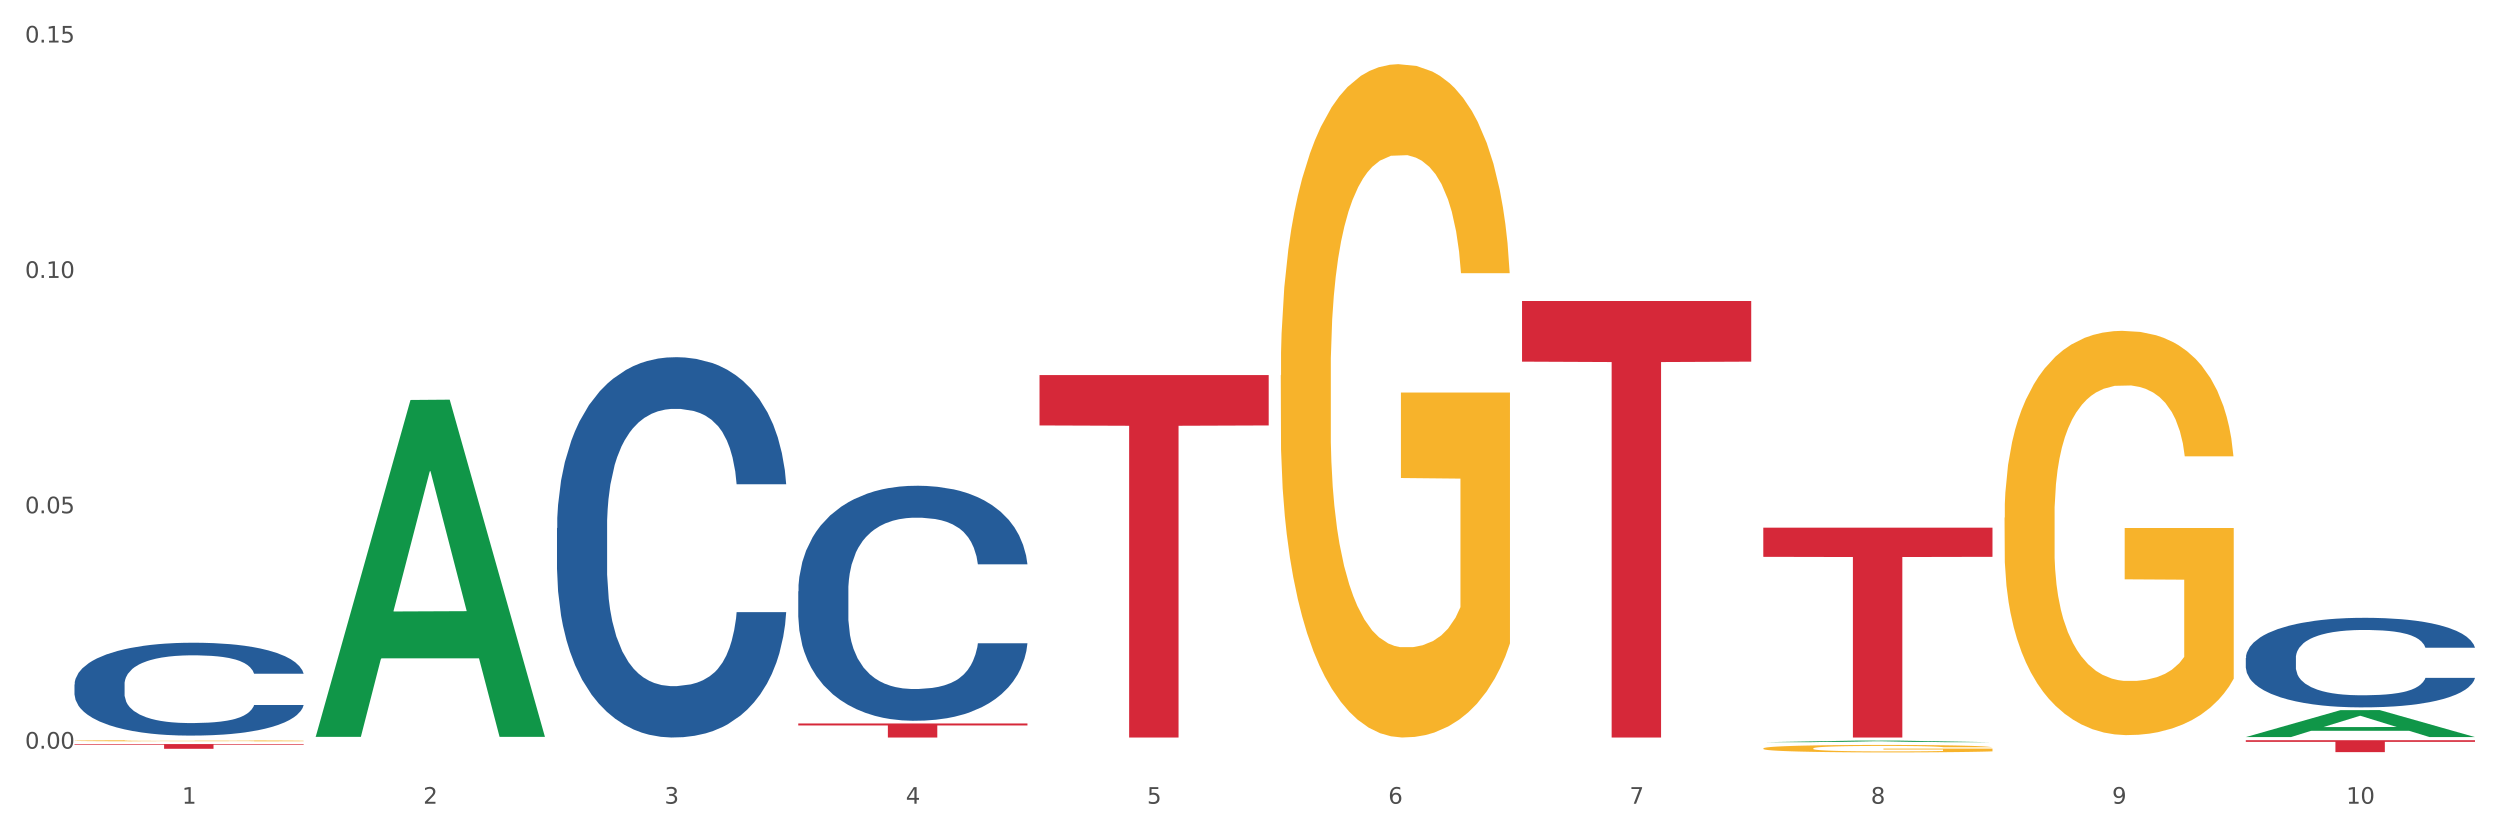 <?xml version="1.0" encoding="utf-8" standalone="no"?>
<!DOCTYPE svg PUBLIC "-//W3C//DTD SVG 1.1//EN"
  "http://www.w3.org/Graphics/SVG/1.1/DTD/svg11.dtd">
<svg xmlns:xlink="http://www.w3.org/1999/xlink" width="1080pt" height="360pt" viewBox="0 0 1080 360" xmlns="http://www.w3.org/2000/svg" version="1.1">
 <rect x="0" y="0" width="1080" height="360" fill="#333333" stroke="none"/>
 <defs>
  <style type="text/css">*{stroke-linejoin: round; stroke-linecap: butt}</style>
 </defs>
 <g id="figure_1">
  <g id="patch_1">
   <path d="M 0 360 
L 1080 360 
L 1080 0 
L 0 0 
z
" style="fill: #ffffff; stroke: #ffffff; stroke-linejoin: miter"/>
  </g>
  <g id="axes_1">
   <g id="matplotlib.axis_1">
    <g id="xtick_1">
     <g id="text_1">
      <!-- 1 -->
      <g style="fill: #4d4d4d" transform="translate(78.627 347.204) scale(0.096 -0.096)">
       <defs>
        <path id="DejaVuSans-31" d="M 794 531 
L 1825 531 
L 1825 4091 
L 703 3866 
L 703 4441 
L 1819 4666 
L 2450 4666 
L 2450 531 
L 3481 531 
L 3481 0 
L 794 0 
L 794 531 
z
" transform="scale(0.016)"/>
       </defs>
       <use xlink:href="#DejaVuSans-31"/>
      </g>
     </g>
    </g>
    <g id="xtick_2">
     <g id="text_2">
      <!-- 2 -->
      <g style="fill: #4d4d4d" transform="translate(182.851 347.204) scale(0.096 -0.096)">
       <defs>
        <path id="DejaVuSans-32" d="M 1228 531 
L 3431 531 
L 3431 0 
L 469 0 
L 469 531 
Q 828 903 1448 1529 
Q 2069 2156 2228 2338 
Q 2531 2678 2651 2914 
Q 2772 3150 2772 3378 
Q 2772 3750 2511 3984 
Q 2250 4219 1831 4219 
Q 1534 4219 1204 4116 
Q 875 4013 500 3803 
L 500 4441 
Q 881 4594 1212 4672 
Q 1544 4750 1819 4750 
Q 2544 4750 2975 4387 
Q 3406 4025 3406 3419 
Q 3406 3131 3298 2873 
Q 3191 2616 2906 2266 
Q 2828 2175 2409 1742 
Q 1991 1309 1228 531 
z
" transform="scale(0.016)"/>
       </defs>
       <use xlink:href="#DejaVuSans-32"/>
      </g>
     </g>
    </g>
    <g id="xtick_3">
     <g id="text_3">
      <!-- 3 -->
      <g style="fill: #4d4d4d" transform="translate(287.074 347.204) scale(0.096 -0.096)">
       <defs>
        <path id="DejaVuSans-33" d="M 2597 2516 
Q 3050 2419 3304 2112 
Q 3559 1806 3559 1356 
Q 3559 666 3084 287 
Q 2609 -91 1734 -91 
Q 1441 -91 1130 -33 
Q 819 25 488 141 
L 488 750 
Q 750 597 1062 519 
Q 1375 441 1716 441 
Q 2309 441 2620 675 
Q 2931 909 2931 1356 
Q 2931 1769 2642 2001 
Q 2353 2234 1838 2234 
L 1294 2234 
L 1294 2753 
L 1863 2753 
Q 2328 2753 2575 2939 
Q 2822 3125 2822 3475 
Q 2822 3834 2567 4026 
Q 2313 4219 1838 4219 
Q 1578 4219 1281 4162 
Q 984 4106 628 3988 
L 628 4550 
Q 988 4650 1302 4700 
Q 1616 4750 1894 4750 
Q 2613 4750 3031 4423 
Q 3450 4097 3450 3541 
Q 3450 3153 3228 2886 
Q 3006 2619 2597 2516 
z
" transform="scale(0.016)"/>
       </defs>
       <use xlink:href="#DejaVuSans-33"/>
      </g>
     </g>
    </g>
    <g id="xtick_4">
     <g id="text_4">
      <!-- 4 -->
      <g style="fill: #4d4d4d" transform="translate(391.298 347.204) scale(0.096 -0.096)">
       <defs>
        <path id="DejaVuSans-34" d="M 2419 4116 
L 825 1625 
L 2419 1625 
L 2419 4116 
z
M 2253 4666 
L 3047 4666 
L 3047 1625 
L 3713 1625 
L 3713 1100 
L 3047 1100 
L 3047 0 
L 2419 0 
L 2419 1100 
L 313 1100 
L 313 1709 
L 2253 4666 
z
" transform="scale(0.016)"/>
       </defs>
       <use xlink:href="#DejaVuSans-34"/>
      </g>
     </g>
    </g>
    <g id="xtick_5">
     <g id="text_5">
      <!-- 5 -->
      <g style="fill: #4d4d4d" transform="translate(495.522 347.204) scale(0.096 -0.096)">
       <defs>
        <path id="DejaVuSans-35" d="M 691 4666 
L 3169 4666 
L 3169 4134 
L 1269 4134 
L 1269 2991 
Q 1406 3038 1543 3061 
Q 1681 3084 1819 3084 
Q 2600 3084 3056 2656 
Q 3513 2228 3513 1497 
Q 3513 744 3044 326 
Q 2575 -91 1722 -91 
Q 1428 -91 1123 -41 
Q 819 9 494 109 
L 494 744 
Q 775 591 1075 516 
Q 1375 441 1709 441 
Q 2250 441 2565 725 
Q 2881 1009 2881 1497 
Q 2881 1984 2565 2268 
Q 2250 2553 1709 2553 
Q 1456 2553 1204 2497 
Q 953 2441 691 2322 
L 691 4666 
z
" transform="scale(0.016)"/>
       </defs>
       <use xlink:href="#DejaVuSans-35"/>
      </g>
     </g>
    </g>
    <g id="xtick_6">
     <g id="text_6">
      <!-- 6 -->
      <g style="fill: #4d4d4d" transform="translate(599.745 347.204) scale(0.096 -0.096)">
       <defs>
        <path id="DejaVuSans-36" d="M 2113 2584 
Q 1688 2584 1439 2293 
Q 1191 2003 1191 1497 
Q 1191 994 1439 701 
Q 1688 409 2113 409 
Q 2538 409 2786 701 
Q 3034 994 3034 1497 
Q 3034 2003 2786 2293 
Q 2538 2584 2113 2584 
z
M 3366 4563 
L 3366 3988 
Q 3128 4100 2886 4159 
Q 2644 4219 2406 4219 
Q 1781 4219 1451 3797 
Q 1122 3375 1075 2522 
Q 1259 2794 1537 2939 
Q 1816 3084 2150 3084 
Q 2853 3084 3261 2657 
Q 3669 2231 3669 1497 
Q 3669 778 3244 343 
Q 2819 -91 2113 -91 
Q 1303 -91 875 529 
Q 447 1150 447 2328 
Q 447 3434 972 4092 
Q 1497 4750 2381 4750 
Q 2619 4750 2861 4703 
Q 3103 4656 3366 4563 
z
" transform="scale(0.016)"/>
       </defs>
       <use xlink:href="#DejaVuSans-36"/>
      </g>
     </g>
    </g>
    <g id="xtick_7">
     <g id="text_7">
      <!-- 7 -->
      <g style="fill: #4d4d4d" transform="translate(703.969 347.204) scale(0.096 -0.096)">
       <defs>
        <path id="DejaVuSans-37" d="M 525 4666 
L 3525 4666 
L 3525 4397 
L 1831 0 
L 1172 0 
L 2766 4134 
L 525 4134 
L 525 4666 
z
" transform="scale(0.016)"/>
       </defs>
       <use xlink:href="#DejaVuSans-37"/>
      </g>
     </g>
    </g>
    <g id="xtick_8">
     <g id="text_8">
      <!-- 8 -->
      <g style="fill: #4d4d4d" transform="translate(808.193 347.204) scale(0.096 -0.096)">
       <defs>
        <path id="DejaVuSans-38" d="M 2034 2216 
Q 1584 2216 1326 1975 
Q 1069 1734 1069 1313 
Q 1069 891 1326 650 
Q 1584 409 2034 409 
Q 2484 409 2743 651 
Q 3003 894 3003 1313 
Q 3003 1734 2745 1975 
Q 2488 2216 2034 2216 
z
M 1403 2484 
Q 997 2584 770 2862 
Q 544 3141 544 3541 
Q 544 4100 942 4425 
Q 1341 4750 2034 4750 
Q 2731 4750 3128 4425 
Q 3525 4100 3525 3541 
Q 3525 3141 3298 2862 
Q 3072 2584 2669 2484 
Q 3125 2378 3379 2068 
Q 3634 1759 3634 1313 
Q 3634 634 3220 271 
Q 2806 -91 2034 -91 
Q 1263 -91 848 271 
Q 434 634 434 1313 
Q 434 1759 690 2068 
Q 947 2378 1403 2484 
z
M 1172 3481 
Q 1172 3119 1398 2916 
Q 1625 2713 2034 2713 
Q 2441 2713 2670 2916 
Q 2900 3119 2900 3481 
Q 2900 3844 2670 4047 
Q 2441 4250 2034 4250 
Q 1625 4250 1398 4047 
Q 1172 3844 1172 3481 
z
" transform="scale(0.016)"/>
       </defs>
       <use xlink:href="#DejaVuSans-38"/>
      </g>
     </g>
    </g>
    <g id="xtick_9">
     <g id="text_9">
      <!-- 9 -->
      <g style="fill: #4d4d4d" transform="translate(912.416 347.204) scale(0.096 -0.096)">
       <defs>
        <path id="DejaVuSans-39" d="M 703 97 
L 703 672 
Q 941 559 1184 500 
Q 1428 441 1663 441 
Q 2288 441 2617 861 
Q 2947 1281 2994 2138 
Q 2813 1869 2534 1725 
Q 2256 1581 1919 1581 
Q 1219 1581 811 2004 
Q 403 2428 403 3163 
Q 403 3881 828 4315 
Q 1253 4750 1959 4750 
Q 2769 4750 3195 4129 
Q 3622 3509 3622 2328 
Q 3622 1225 3098 567 
Q 2575 -91 1691 -91 
Q 1453 -91 1209 -44 
Q 966 3 703 97 
z
M 1959 2075 
Q 2384 2075 2632 2365 
Q 2881 2656 2881 3163 
Q 2881 3666 2632 3958 
Q 2384 4250 1959 4250 
Q 1534 4250 1286 3958 
Q 1038 3666 1038 3163 
Q 1038 2656 1286 2365 
Q 1534 2075 1959 2075 
z
" transform="scale(0.016)"/>
       </defs>
       <use xlink:href="#DejaVuSans-39"/>
      </g>
     </g>
    </g>
    <g id="xtick_10">
     <g id="text_10">
      <!-- 10 -->
      <g style="fill: #4d4d4d" transform="translate(1013.586 347.204) scale(0.096 -0.096)">
       <defs>
        <path id="DejaVuSans-30" d="M 2034 4250 
Q 1547 4250 1301 3770 
Q 1056 3291 1056 2328 
Q 1056 1369 1301 889 
Q 1547 409 2034 409 
Q 2525 409 2770 889 
Q 3016 1369 3016 2328 
Q 3016 3291 2770 3770 
Q 2525 4250 2034 4250 
z
M 2034 4750 
Q 2819 4750 3233 4129 
Q 3647 3509 3647 2328 
Q 3647 1150 3233 529 
Q 2819 -91 2034 -91 
Q 1250 -91 836 529 
Q 422 1150 422 2328 
Q 422 3509 836 4129 
Q 1250 4750 2034 4750 
z
" transform="scale(0.016)"/>
       </defs>
       <use xlink:href="#DejaVuSans-31"/>
       <use xlink:href="#DejaVuSans-30" transform="translate(63.623 0)"/>
      </g>
     </g>
    </g>
    <g id="xtick_11"/>
    <g id="xtick_12"/>
    <g id="xtick_13"/>
    <g id="xtick_14"/>
    <g id="xtick_15"/>
    <g id="xtick_16"/>
    <g id="xtick_17"/>
    <g id="xtick_18"/>
    <g id="xtick_19"/>
   </g>
   <g id="matplotlib.axis_2">
    <g id="ytick_1">
     <g id="text_11">
      <!-- 0.00 -->
      <g style="fill: #4d4d4d" transform="translate(10.8 323.422) scale(0.096 -0.096)">
       <defs>
        <path id="DejaVuSans-2e" d="M 684 794 
L 1344 794 
L 1344 0 
L 684 0 
L 684 794 
z
" transform="scale(0.016)"/>
       </defs>
       <use xlink:href="#DejaVuSans-30"/>
       <use xlink:href="#DejaVuSans-2e" transform="translate(63.623 0)"/>
       <use xlink:href="#DejaVuSans-30" transform="translate(95.41 0)"/>
       <use xlink:href="#DejaVuSans-30" transform="translate(159.033 0)"/>
      </g>
     </g>
    </g>
    <g id="ytick_2">
     <g id="text_12">
      <!-- 0.05 -->
      <g style="fill: #4d4d4d" transform="translate(10.8 221.742) scale(0.096 -0.096)">
       <use xlink:href="#DejaVuSans-30"/>
       <use xlink:href="#DejaVuSans-2e" transform="translate(63.623 0)"/>
       <use xlink:href="#DejaVuSans-30" transform="translate(95.41 0)"/>
       <use xlink:href="#DejaVuSans-35" transform="translate(159.033 0)"/>
      </g>
     </g>
    </g>
    <g id="ytick_3">
     <g id="text_13">
      <!-- 0.10 -->
      <g style="fill: #4d4d4d" transform="translate(10.8 120.062) scale(0.096 -0.096)">
       <use xlink:href="#DejaVuSans-30"/>
       <use xlink:href="#DejaVuSans-2e" transform="translate(63.623 0)"/>
       <use xlink:href="#DejaVuSans-31" transform="translate(95.41 0)"/>
       <use xlink:href="#DejaVuSans-30" transform="translate(159.033 0)"/>
      </g>
     </g>
    </g>
    <g id="ytick_4">
     <g id="text_14">
      <!-- 0.15 -->
      <g style="fill: #4d4d4d" transform="translate(10.8 18.383) scale(0.096 -0.096)">
       <use xlink:href="#DejaVuSans-30"/>
       <use xlink:href="#DejaVuSans-2e" transform="translate(63.623 0)"/>
       <use xlink:href="#DejaVuSans-31" transform="translate(95.41 0)"/>
       <use xlink:href="#DejaVuSans-35" transform="translate(159.033 0)"/>
      </g>
     </g>
    </g>
    <g id="ytick_5"/>
    <g id="ytick_6"/>
    <g id="ytick_7"/>
   </g>
   <g id="PolyCollection_1">
    <path d="M 136.399 318.047 
L 136.501 317.91 
L 177.331 172.789 
L 194.275 172.653 
L 235.411 318.32 
L 215.813 318.32 
L 206.932 284.399 
L 164.775 284.399 
L 164.469 284.947 
L 155.895 318.32 
L 136.399 318.32 
L 136.399 318.047 
L 170.083 264.156 
L 201.624 264.02 
L 186.007 203.701 
L 185.803 203.427 
L 185.599 203.838 
L 169.981 264.02 
L 170.083 264.156 
L 136.399 318.047 
z
" clip-path="url(#pacabad4ac0)" style="fill: #109648"/>
    <path d="M 449.069 162.032 
L 548.082 162.032 
L 548.082 183.791 
L 509.134 183.938 
L 509.134 318.606 
L 487.783 318.606 
L 487.783 183.938 
L 449.069 183.791 
L 449.069 162.179 
L 449.069 162.032 
z
" clip-path="url(#pacabad4ac0)" style="fill: #d62839"/>
    <path d="M 657.517 130.023 
L 756.529 130.023 
L 756.529 156.23 
L 717.581 156.407 
L 717.581 318.606 
L 696.23 318.606 
L 696.23 156.407 
L 657.517 156.23 
L 657.517 130.2 
L 657.517 130.023 
z
" clip-path="url(#pacabad4ac0)" style="fill: #d62839"/>
    <path d="M 761.74 227.955 
L 860.753 227.955 
L 860.753 240.552 
L 821.805 240.637 
L 821.805 318.606 
L 800.454 318.606 
L 800.454 240.637 
L 761.74 240.552 
L 761.74 228.04 
L 761.74 227.955 
z
" clip-path="url(#pacabad4ac0)" style="fill: #d62839"/>
    <path d="M 970.188 319.774 
L 1069.2 319.774 
L 1069.2 320.489 
L 1030.252 320.494 
L 1030.252 324.919 
L 1008.901 324.919 
L 1008.901 320.494 
L 970.188 320.489 
L 970.188 319.779 
L 970.188 319.774 
z
" clip-path="url(#pacabad4ac0)" style="fill: #d62839"/>
    <path d="M 865.964 223.625 
L 866.081 223.466 
L 866.081 217.723 
L 866.315 212.779 
L 867.484 200.815 
L 869.237 190.926 
L 870.523 185.662 
L 871.809 181.355 
L 873.329 177.048 
L 875.199 172.582 
L 878.589 166.042 
L 880.693 162.693 
L 883.265 159.183 
L 887.941 154.079 
L 891.331 151.208 
L 894.838 148.815 
L 900.566 145.944 
L 904.306 144.668 
L 908.281 143.711 
L 913.074 143.073 
L 916.698 142.913 
L 924.647 143.392 
L 931.427 144.827 
L 934.7 145.944 
L 938.908 147.858 
L 941.129 149.134 
L 944.753 151.686 
L 948.494 155.036 
L 951.066 157.907 
L 954.923 163.331 
L 957.846 168.754 
L 960.534 175.453 
L 961.937 180.079 
L 962.989 184.386 
L 963.924 189.331 
L 964.859 197.147 
L 943.818 197.147 
L 943 191.564 
L 941.714 186.3 
L 939.843 181.196 
L 938.207 178.006 
L 935.401 174.018 
L 932.829 171.466 
L 930.141 169.552 
L 926.868 167.956 
L 924.296 167.159 
L 920.672 166.521 
L 913.541 166.68 
L 908.749 167.956 
L 905.475 169.552 
L 903.371 170.987 
L 901.501 172.582 
L 899.397 174.815 
L 896.942 178.165 
L 895.188 181.196 
L 893.435 185.024 
L 892.032 188.852 
L 890.746 193.318 
L 889.694 198.104 
L 888.876 203.049 
L 888.175 209.11 
L 887.59 219.159 
L 887.59 241.012 
L 887.824 245.957 
L 888.408 252.497 
L 889.11 257.441 
L 890.279 263.343 
L 891.331 267.331 
L 893.318 273.073 
L 895.539 277.859 
L 897.293 280.889 
L 899.046 283.442 
L 902.085 286.951 
L 905.475 289.822 
L 908.398 291.577 
L 912.372 293.172 
L 915.061 293.81 
L 917.399 294.129 
L 923.127 294.129 
L 927.218 293.65 
L 931.777 292.534 
L 935.284 291.098 
L 938.207 289.343 
L 941.48 286.472 
L 943.584 283.761 
L 943.584 250.423 
L 917.867 250.264 
L 917.867 228.092 
L 964.976 228.092 
L 964.976 293.172 
L 962.989 296.521 
L 960.768 299.552 
L 958.43 302.264 
L 954.923 305.613 
L 950.715 308.804 
L 946.974 311.037 
L 943 312.951 
L 938.324 314.705 
L 932.245 316.301 
L 928.504 316.939 
L 923.828 317.417 
L 918.334 317.577 
L 913.541 317.258 
L 908.865 316.46 
L 903.956 315.025 
L 899.163 312.951 
L 895.539 310.877 
L 891.915 308.325 
L 888.058 304.975 
L 885.018 301.785 
L 882.68 298.914 
L 880.109 295.245 
L 877.303 290.46 
L 875.199 286.153 
L 873.329 281.687 
L 871.341 275.945 
L 869.938 271 
L 868.536 264.779 
L 867.717 260.153 
L 866.782 252.975 
L 866.081 242.926 
L 865.964 223.625 
z
" clip-path="url(#pacabad4ac0)" style="fill: #f7b32b"/>
    <path d="M 761.74 323.305 
L 761.857 323.302 
L 761.857 323.196 
L 762.091 323.105 
L 763.26 322.883 
L 765.013 322.701 
L 766.299 322.603 
L 767.585 322.524 
L 769.105 322.444 
L 770.975 322.361 
L 774.365 322.24 
L 776.469 322.178 
L 779.041 322.114 
L 783.717 322.019 
L 787.107 321.966 
L 790.614 321.922 
L 796.342 321.869 
L 800.083 321.845 
L 804.057 321.827 
L 808.85 321.816 
L 812.474 321.813 
L 820.423 321.822 
L 827.203 321.848 
L 830.476 321.869 
L 834.685 321.904 
L 836.906 321.928 
L 840.529 321.975 
L 844.27 322.037 
L 846.842 322.09 
L 850.7 322.19 
L 853.622 322.291 
L 856.311 322.414 
L 857.713 322.5 
L 858.766 322.58 
L 859.701 322.671 
L 860.636 322.816 
L 839.594 322.816 
L 838.776 322.712 
L 837.49 322.615 
L 835.62 322.521 
L 833.983 322.462 
L 831.178 322.388 
L 828.606 322.341 
L 825.917 322.305 
L 822.644 322.276 
L 820.072 322.261 
L 816.448 322.249 
L 809.318 322.252 
L 804.525 322.276 
L 801.252 322.305 
L 799.148 322.332 
L 797.277 322.361 
L 795.173 322.403 
L 792.718 322.465 
L 790.965 322.521 
L 789.211 322.591 
L 787.809 322.662 
L 786.523 322.745 
L 785.471 322.833 
L 784.652 322.925 
L 783.951 323.037 
L 783.366 323.223 
L 783.366 323.627 
L 783.6 323.718 
L 784.185 323.839 
L 784.886 323.93 
L 786.055 324.04 
L 787.107 324.113 
L 789.094 324.22 
L 791.315 324.308 
L 793.069 324.364 
L 794.822 324.411 
L 797.862 324.476 
L 801.252 324.529 
L 804.174 324.562 
L 808.149 324.591 
L 810.837 324.603 
L 813.175 324.609 
L 818.903 324.609 
L 822.995 324.6 
L 827.554 324.579 
L 831.061 324.553 
L 833.983 324.52 
L 837.256 324.467 
L 839.36 324.417 
L 839.36 323.801 
L 813.643 323.798 
L 813.643 323.388 
L 860.753 323.388 
L 860.753 324.591 
L 858.766 324.653 
L 856.544 324.709 
L 854.206 324.759 
L 850.7 324.821 
L 846.491 324.88 
L 842.751 324.922 
L 838.776 324.957 
L 834.1 324.989 
L 828.021 325.019 
L 824.281 325.031 
L 819.605 325.039 
L 814.111 325.042 
L 809.318 325.037 
L 804.642 325.022 
L 799.732 324.995 
L 794.939 324.957 
L 791.315 324.919 
L 787.692 324.871 
L 783.834 324.809 
L 780.795 324.75 
L 778.457 324.697 
L 775.885 324.63 
L 773.079 324.541 
L 770.975 324.461 
L 769.105 324.379 
L 767.118 324.273 
L 765.715 324.181 
L 764.312 324.066 
L 763.494 323.981 
L 762.559 323.848 
L 761.857 323.662 
L 761.74 323.305 
z
" clip-path="url(#pacabad4ac0)" style="fill: #f7b32b"/>
    <path d="M 553.293 162.134 
L 553.41 161.868 
L 553.41 152.305 
L 553.644 144.069 
L 554.813 124.145 
L 556.566 107.674 
L 557.852 98.907 
L 559.138 91.735 
L 560.658 84.562 
L 562.528 77.123 
L 565.918 66.231 
L 568.022 60.653 
L 570.594 54.808 
L 575.27 46.307 
L 578.66 41.525 
L 582.167 37.54 
L 587.895 32.759 
L 591.636 30.633 
L 595.61 29.039 
L 600.403 27.977 
L 604.027 27.711 
L 611.976 28.508 
L 618.756 30.899 
L 622.029 32.759 
L 626.237 35.946 
L 628.458 38.072 
L 632.082 42.322 
L 635.823 47.901 
L 638.395 52.683 
L 642.252 61.715 
L 645.175 70.748 
L 647.863 81.905 
L 649.266 89.609 
L 650.318 96.782 
L 651.253 105.017 
L 652.189 118.035 
L 631.147 118.035 
L 630.329 108.737 
L 629.043 99.97 
L 627.173 91.469 
L 625.536 86.156 
L 622.73 79.514 
L 620.159 75.264 
L 617.47 72.076 
L 614.197 69.419 
L 611.625 68.091 
L 608.001 67.028 
L 600.87 67.294 
L 596.078 69.419 
L 592.805 72.076 
L 590.7 74.467 
L 588.83 77.123 
L 586.726 80.843 
L 584.271 86.421 
L 582.518 91.469 
L 580.764 97.845 
L 579.361 104.22 
L 578.075 111.659 
L 577.023 119.629 
L 576.205 127.864 
L 575.504 137.959 
L 574.919 154.695 
L 574.919 191.091 
L 575.153 199.326 
L 575.737 210.218 
L 576.439 218.453 
L 577.608 228.283 
L 578.66 234.924 
L 580.647 244.488 
L 582.868 252.457 
L 584.622 257.505 
L 586.375 261.755 
L 589.415 267.6 
L 592.805 272.382 
L 595.727 275.304 
L 599.702 277.961 
L 602.39 279.023 
L 604.728 279.555 
L 610.456 279.555 
L 614.548 278.758 
L 619.107 276.898 
L 622.613 274.507 
L 625.536 271.585 
L 628.809 266.803 
L 630.913 262.287 
L 630.913 206.764 
L 605.196 206.499 
L 605.196 169.572 
L 652.306 169.572 
L 652.306 277.961 
L 650.318 283.539 
L 648.097 288.587 
L 645.759 293.103 
L 642.252 298.682 
L 638.044 303.995 
L 634.303 307.714 
L 630.329 310.902 
L 625.653 313.824 
L 619.574 316.481 
L 615.833 317.544 
L 611.158 318.341 
L 605.663 318.606 
L 600.87 318.075 
L 596.195 316.747 
L 591.285 314.356 
L 586.492 310.902 
L 582.868 307.449 
L 579.244 303.198 
L 575.387 297.619 
L 572.347 292.306 
L 570.009 287.524 
L 567.438 281.414 
L 564.632 273.444 
L 562.528 266.272 
L 560.658 258.833 
L 558.67 249.27 
L 557.268 241.034 
L 555.865 230.674 
L 555.047 222.969 
L 554.111 211.015 
L 553.41 194.278 
L 553.293 162.134 
z
" clip-path="url(#pacabad4ac0)" style="fill: #f7b32b"/>
    <path d="M 344.846 312.55 
L 443.858 312.55 
L 443.858 313.391 
L 404.91 313.397 
L 404.91 318.606 
L 383.559 318.606 
L 383.559 313.397 
L 344.846 313.391 
L 344.846 312.555 
L 344.846 312.55 
z
" clip-path="url(#pacabad4ac0)" style="fill: #d62839"/>
    <path d="M 32.175 295.685 
L 32.292 295.648 
L 32.292 294.622 
L 32.643 293.229 
L 33.931 290.664 
L 35.569 288.722 
L 38.378 286.449 
L 39.899 285.496 
L 41.889 284.434 
L 45.985 282.711 
L 50.667 281.245 
L 53.944 280.439 
L 56.401 279.926 
L 61.902 279.01 
L 65.062 278.606 
L 68.339 278.277 
L 71.148 278.057 
L 75.829 277.8 
L 79.575 277.69 
L 83.905 277.654 
L 87.533 277.69 
L 92.331 277.837 
L 99.354 278.277 
L 102.045 278.533 
L 105.674 278.973 
L 109.419 279.559 
L 112.462 280.146 
L 115.973 280.989 
L 119.601 282.088 
L 123.112 283.481 
L 125.57 284.764 
L 127.559 286.12 
L 129.315 287.769 
L 130.602 289.565 
L 131.187 291.067 
L 109.77 291.067 
L 109.185 289.711 
L 108.014 288.245 
L 106.844 287.256 
L 105.557 286.449 
L 103.567 285.533 
L 101.811 284.947 
L 98.886 284.25 
L 96.194 283.811 
L 93.97 283.554 
L 91.278 283.334 
L 85.543 283.114 
L 81.447 283.114 
L 78.872 283.188 
L 75.712 283.371 
L 73.021 283.627 
L 69.861 284.067 
L 67.403 284.544 
L 64.945 285.167 
L 63.541 285.606 
L 61.434 286.413 
L 60.03 287.072 
L 58.157 288.209 
L 57.104 289.015 
L 55.231 291.104 
L 54.412 292.643 
L 54.061 293.706 
L 53.827 294.879 
L 53.827 300.596 
L 54.529 303.161 
L 55.114 304.261 
L 56.05 305.507 
L 57.806 307.119 
L 60.381 308.695 
L 63.072 309.831 
L 65.296 310.528 
L 67.403 311.041 
L 69.509 311.444 
L 72.084 311.811 
L 74.191 312.03 
L 77.351 312.25 
L 81.096 312.36 
L 84.022 312.36 
L 89.991 312.177 
L 92.683 311.994 
L 95.257 311.737 
L 98.066 311.334 
L 100.29 310.894 
L 101.577 310.564 
L 103.684 309.868 
L 105.322 309.135 
L 106.727 308.292 
L 107.663 307.559 
L 108.717 306.46 
L 109.536 305.214 
L 109.77 304.554 
L 131.187 304.554 
L 130.719 305.873 
L 129.9 307.156 
L 128.262 308.879 
L 126.974 309.868 
L 124.985 311.078 
L 122.878 312.104 
L 119.952 313.24 
L 117.26 314.083 
L 114.451 314.816 
L 111.408 315.475 
L 105.908 316.392 
L 103.918 316.648 
L 99.705 317.088 
L 96.428 317.345 
L 91.629 317.601 
L 86.714 317.748 
L 81.564 317.784 
L 77 317.711 
L 71.967 317.491 
L 68.807 317.271 
L 65.296 316.941 
L 61.2 316.428 
L 57.338 315.805 
L 53.71 315.072 
L 50.316 314.229 
L 47.156 313.276 
L 43.059 311.701 
L 40.016 310.161 
L 37.793 308.732 
L 36.271 307.523 
L 34.75 305.983 
L 33.931 304.92 
L 32.643 302.355 
L 32.175 299.973 
L 32.175 295.685 
z
" clip-path="url(#pacabad4ac0)" style="fill: #255c99"/>
    <path d="M 32.175 321.443 
L 131.187 321.443 
L 131.187 321.727 
L 92.239 321.729 
L 92.239 323.488 
L 70.888 323.488 
L 70.888 321.729 
L 32.175 321.727 
L 32.175 321.445 
L 32.175 321.443 
z
" clip-path="url(#pacabad4ac0)" style="fill: #d62839"/>
    <path d="M 344.846 255.463 
L 344.963 255.371 
L 344.963 252.774 
L 345.314 249.25 
L 346.601 242.759 
L 348.24 237.844 
L 351.049 232.095 
L 352.57 229.684 
L 354.56 226.994 
L 358.656 222.636 
L 363.338 218.926 
L 366.615 216.886 
L 369.072 215.588 
L 374.573 213.27 
L 377.733 212.25 
L 381.01 211.415 
L 383.819 210.859 
L 388.5 210.21 
L 392.245 209.931 
L 396.576 209.839 
L 400.204 209.931 
L 405.002 210.302 
L 412.025 211.415 
L 414.716 212.064 
L 418.344 213.177 
L 422.09 214.661 
L 425.133 216.144 
L 428.644 218.277 
L 432.272 221.059 
L 435.783 224.583 
L 438.241 227.829 
L 440.23 231.26 
L 441.986 235.433 
L 443.273 239.977 
L 443.858 243.779 
L 422.441 243.779 
L 421.856 240.348 
L 420.685 236.638 
L 419.515 234.135 
L 418.227 232.095 
L 416.238 229.776 
L 414.482 228.293 
L 411.556 226.531 
L 408.865 225.418 
L 406.641 224.769 
L 403.949 224.212 
L 398.214 223.656 
L 394.118 223.656 
L 391.543 223.841 
L 388.383 224.305 
L 385.691 224.954 
L 382.531 226.067 
L 380.074 227.272 
L 377.616 228.849 
L 376.211 229.962 
L 374.105 232.002 
L 372.7 233.671 
L 370.828 236.546 
L 369.775 238.586 
L 367.902 243.872 
L 367.083 247.766 
L 366.732 250.456 
L 366.498 253.423 
L 366.498 267.89 
L 367.2 274.381 
L 367.785 277.163 
L 368.721 280.316 
L 370.477 284.396 
L 373.052 288.384 
L 375.743 291.258 
L 377.967 293.02 
L 380.074 294.318 
L 382.18 295.339 
L 384.755 296.266 
L 386.862 296.822 
L 390.022 297.379 
L 393.767 297.657 
L 396.693 297.657 
L 402.662 297.193 
L 405.353 296.73 
L 407.928 296.08 
L 410.737 295.06 
L 412.961 293.948 
L 414.248 293.113 
L 416.355 291.351 
L 417.993 289.496 
L 419.398 287.363 
L 420.334 285.509 
L 421.387 282.727 
L 422.207 279.574 
L 422.441 277.905 
L 443.858 277.905 
L 443.39 281.243 
L 442.571 284.489 
L 440.932 288.847 
L 439.645 291.351 
L 437.655 294.411 
L 435.549 297.008 
L 432.623 299.882 
L 429.931 302.015 
L 427.122 303.87 
L 424.079 305.539 
L 418.579 307.857 
L 416.589 308.507 
L 412.376 309.619 
L 409.099 310.269 
L 404.3 310.918 
L 399.385 311.289 
L 394.235 311.381 
L 389.671 311.196 
L 384.638 310.639 
L 381.478 310.083 
L 377.967 309.248 
L 373.871 307.95 
L 370.009 306.374 
L 366.38 304.519 
L 362.986 302.386 
L 359.826 299.975 
L 355.73 295.988 
L 352.687 292.093 
L 350.464 288.476 
L 348.942 285.416 
L 347.421 281.521 
L 346.601 278.832 
L 345.314 272.341 
L 344.846 266.313 
L 344.846 255.463 
z
" clip-path="url(#pacabad4ac0)" style="fill: #255c99"/>
    <path d="M 970.188 284.28 
L 970.305 284.245 
L 970.305 283.256 
L 970.656 281.913 
L 971.943 279.439 
L 973.582 277.565 
L 976.39 275.374 
L 977.912 274.455 
L 979.902 273.43 
L 983.998 271.769 
L 988.679 270.356 
L 991.956 269.578 
L 994.414 269.083 
L 999.915 268.2 
L 1003.075 267.811 
L 1006.352 267.493 
L 1009.161 267.281 
L 1013.842 267.034 
L 1017.587 266.928 
L 1021.917 266.892 
L 1025.546 266.928 
L 1030.344 267.069 
L 1037.366 267.493 
L 1040.058 267.74 
L 1043.686 268.165 
L 1047.431 268.73 
L 1050.474 269.295 
L 1053.985 270.108 
L 1057.613 271.169 
L 1061.125 272.512 
L 1063.582 273.749 
L 1065.572 275.056 
L 1067.327 276.647 
L 1068.615 278.378 
L 1069.2 279.827 
L 1047.782 279.827 
L 1047.197 278.52 
L 1046.027 277.106 
L 1044.857 276.152 
L 1043.569 275.374 
L 1041.58 274.491 
L 1039.824 273.925 
L 1036.898 273.254 
L 1034.206 272.83 
L 1031.983 272.582 
L 1029.291 272.37 
L 1023.556 272.158 
L 1019.46 272.158 
L 1016.885 272.229 
L 1013.725 272.406 
L 1011.033 272.653 
L 1007.873 273.077 
L 1005.415 273.536 
L 1002.958 274.137 
L 1001.553 274.561 
L 999.447 275.339 
L 998.042 275.975 
L 996.17 277.071 
L 995.116 277.848 
L 993.244 279.863 
L 992.424 281.347 
L 992.073 282.372 
L 991.839 283.503 
L 991.839 289.016 
L 992.541 291.49 
L 993.127 292.551 
L 994.063 293.752 
L 995.818 295.307 
L 998.393 296.827 
L 1001.085 297.923 
L 1003.309 298.594 
L 1005.415 299.089 
L 1007.522 299.478 
L 1010.097 299.831 
L 1012.203 300.043 
L 1015.363 300.255 
L 1019.109 300.361 
L 1022.035 300.361 
L 1028.003 300.184 
L 1030.695 300.008 
L 1033.27 299.76 
L 1036.079 299.372 
L 1038.303 298.947 
L 1039.59 298.629 
L 1041.697 297.958 
L 1043.335 297.251 
L 1044.739 296.438 
L 1045.676 295.731 
L 1046.729 294.671 
L 1047.548 293.469 
L 1047.782 292.833 
L 1069.2 292.833 
L 1068.732 294.106 
L 1067.913 295.343 
L 1066.274 297.004 
L 1064.987 297.958 
L 1062.997 299.124 
L 1060.89 300.114 
L 1057.965 301.209 
L 1055.273 302.022 
L 1052.464 302.729 
L 1049.421 303.365 
L 1043.92 304.249 
L 1041.931 304.496 
L 1037.717 304.92 
L 1034.44 305.168 
L 1029.642 305.415 
L 1024.726 305.556 
L 1019.577 305.592 
L 1015.012 305.521 
L 1009.98 305.309 
L 1006.82 305.097 
L 1003.309 304.779 
L 999.212 304.284 
L 995.35 303.683 
L 991.722 302.976 
L 988.328 302.164 
L 985.168 301.245 
L 981.072 299.725 
L 978.029 298.241 
L 975.805 296.862 
L 974.284 295.696 
L 972.762 294.212 
L 971.943 293.187 
L 970.656 290.713 
L 970.188 288.416 
L 970.188 284.28 
z
" clip-path="url(#pacabad4ac0)" style="fill: #255c99"/>
    <path d="M 32.175 320.006 
L 32.292 320.005 
L 32.292 319.989 
L 32.526 319.975 
L 33.695 319.94 
L 35.448 319.912 
L 36.734 319.897 
L 38.02 319.885 
L 39.54 319.872 
L 41.41 319.859 
L 44.8 319.841 
L 46.904 319.831 
L 49.476 319.821 
L 54.152 319.806 
L 57.542 319.798 
L 61.049 319.791 
L 66.777 319.783 
L 70.517 319.779 
L 74.492 319.777 
L 79.285 319.775 
L 82.909 319.774 
L 90.858 319.776 
L 97.638 319.78 
L 100.911 319.783 
L 105.119 319.789 
L 107.34 319.792 
L 110.964 319.8 
L 114.705 319.809 
L 117.277 319.817 
L 121.134 319.833 
L 124.057 319.849 
L 126.745 319.868 
L 128.148 319.881 
L 129.2 319.893 
L 130.135 319.907 
L 131.071 319.93 
L 110.029 319.93 
L 109.211 319.914 
L 107.925 319.899 
L 106.054 319.884 
L 104.418 319.875 
L 101.612 319.864 
L 99.041 319.856 
L 96.352 319.851 
L 93.079 319.846 
L 90.507 319.844 
L 86.883 319.842 
L 79.752 319.843 
L 74.96 319.846 
L 71.686 319.851 
L 69.582 319.855 
L 67.712 319.859 
L 65.608 319.866 
L 63.153 319.875 
L 61.399 319.884 
L 59.646 319.895 
L 58.243 319.906 
L 56.957 319.919 
L 55.905 319.933 
L 55.087 319.947 
L 54.386 319.964 
L 53.801 319.993 
L 53.801 320.056 
L 54.035 320.07 
L 54.619 320.089 
L 55.321 320.103 
L 56.49 320.12 
L 57.542 320.131 
L 59.529 320.148 
L 61.75 320.161 
L 63.504 320.17 
L 65.257 320.177 
L 68.296 320.187 
L 71.686 320.196 
L 74.609 320.201 
L 78.583 320.205 
L 81.272 320.207 
L 83.61 320.208 
L 89.338 320.208 
L 93.429 320.206 
L 97.988 320.203 
L 101.495 320.199 
L 104.418 320.194 
L 107.691 320.186 
L 109.795 320.178 
L 109.795 320.083 
L 84.078 320.082 
L 84.078 320.019 
L 131.187 320.019 
L 131.187 320.205 
L 129.2 320.215 
L 126.979 320.223 
L 124.641 320.231 
L 121.134 320.241 
L 116.926 320.25 
L 113.185 320.256 
L 109.211 320.262 
L 104.535 320.267 
L 98.456 320.271 
L 94.715 320.273 
L 90.039 320.275 
L 84.545 320.275 
L 79.752 320.274 
L 75.076 320.272 
L 70.167 320.268 
L 65.374 320.262 
L 61.75 320.256 
L 58.126 320.249 
L 54.269 320.239 
L 51.229 320.23 
L 48.891 320.222 
L 46.32 320.211 
L 43.514 320.197 
L 41.41 320.185 
L 39.54 320.172 
L 37.552 320.156 
L 36.15 320.142 
L 34.747 320.124 
L 33.928 320.11 
L 32.993 320.09 
L 32.292 320.061 
L 32.175 320.006 
z
" clip-path="url(#pacabad4ac0)" style="fill: #f7b32b"/>
    <path d="M 970.188 318.4 
L 970.29 318.389 
L 1011.12 306.771 
L 1028.064 306.76 
L 1069.2 318.422 
L 1049.602 318.422 
L 1040.721 315.706 
L 998.564 315.706 
L 998.258 315.75 
L 989.684 318.422 
L 970.188 318.422 
L 970.188 318.4 
L 1003.872 314.085 
L 1035.413 314.075 
L 1019.796 309.246 
L 1019.592 309.224 
L 1019.388 309.257 
L 1003.77 314.075 
L 1003.872 314.085 
L 970.188 318.4 
z
" clip-path="url(#pacabad4ac0)" style="fill: #109648"/>
    <path d="M 761.74 320.643 
L 761.842 320.642 
L 802.672 319.931 
L 819.617 319.931 
L 860.753 320.644 
L 841.154 320.644 
L 832.274 320.478 
L 790.117 320.478 
L 789.811 320.481 
L 781.237 320.644 
L 761.74 320.644 
L 761.74 320.643 
L 795.425 320.379 
L 826.966 320.378 
L 811.349 320.083 
L 811.144 320.081 
L 810.94 320.083 
L 795.323 320.378 
L 795.425 320.379 
L 761.74 320.643 
z
" clip-path="url(#pacabad4ac0)" style="fill: #109648"/>
    <path d="M 240.622 228.123 
L 240.739 227.973 
L 240.739 223.772 
L 241.09 218.07 
L 242.378 207.566 
L 244.016 199.613 
L 246.825 190.31 
L 248.347 186.408 
L 250.336 182.057 
L 254.432 175.004 
L 259.114 169.002 
L 262.391 165.701 
L 264.849 163.6 
L 270.349 159.849 
L 273.509 158.198 
L 276.786 156.848 
L 279.595 155.947 
L 284.277 154.897 
L 288.022 154.447 
L 292.352 154.297 
L 295.98 154.447 
L 300.779 155.047 
L 307.801 156.848 
L 310.493 157.898 
L 314.121 159.699 
L 317.866 162.099 
L 320.909 164.5 
L 324.42 167.952 
L 328.048 172.453 
L 331.559 178.155 
L 334.017 183.407 
L 336.007 188.959 
L 337.762 195.712 
L 339.049 203.064 
L 339.635 209.217 
L 318.217 209.217 
L 317.632 203.664 
L 316.462 197.662 
L 315.291 193.611 
L 314.004 190.31 
L 312.014 186.558 
L 310.259 184.157 
L 307.333 181.306 
L 304.641 179.506 
L 302.417 178.455 
L 299.725 177.555 
L 293.991 176.655 
L 289.894 176.655 
L 287.32 176.955 
L 284.16 177.705 
L 281.468 178.755 
L 278.308 180.556 
L 275.85 182.507 
L 273.392 185.058 
L 271.988 186.858 
L 269.881 190.16 
L 268.477 192.861 
L 266.604 197.512 
L 265.551 200.813 
L 263.678 209.367 
L 262.859 215.669 
L 262.508 220.02 
L 262.274 224.822 
L 262.274 248.231 
L 262.976 258.734 
L 263.561 263.236 
L 264.498 268.338 
L 266.253 274.94 
L 268.828 281.393 
L 271.52 286.044 
L 273.743 288.895 
L 275.85 290.996 
L 277.957 292.647 
L 280.532 294.147 
L 282.638 295.048 
L 285.798 295.948 
L 289.543 296.398 
L 292.469 296.398 
L 298.438 295.648 
L 301.13 294.898 
L 303.705 293.847 
L 306.513 292.197 
L 308.737 290.396 
L 310.025 289.045 
L 312.131 286.194 
L 313.77 283.193 
L 315.174 279.742 
L 316.11 276.741 
L 317.164 272.239 
L 317.983 267.138 
L 318.217 264.437 
L 339.635 264.437 
L 339.167 269.838 
L 338.347 275.09 
L 336.709 282.143 
L 335.421 286.194 
L 333.432 291.146 
L 331.325 295.348 
L 328.399 299.999 
L 325.707 303.451 
L 322.899 306.452 
L 319.856 309.153 
L 314.355 312.904 
L 312.365 313.954 
L 308.152 315.755 
L 304.875 316.806 
L 300.077 317.856 
L 295.161 318.456 
L 290.011 318.606 
L 285.447 318.306 
L 280.414 317.406 
L 277.254 316.505 
L 273.743 315.155 
L 269.647 313.054 
L 265.785 310.503 
L 262.157 307.502 
L 258.763 304.051 
L 255.603 300.149 
L 251.507 293.697 
L 248.464 287.395 
L 246.24 281.543 
L 244.718 276.591 
L 243.197 270.289 
L 242.378 265.937 
L 241.09 255.433 
L 240.622 245.68 
L 240.622 228.123 
z
" clip-path="url(#pacabad4ac0)" style="fill: #255c99"/>
   </g>
  </g>
 </g>
 <defs>
  <clipPath id="pacabad4ac0">
   <rect x="32.175" y="12.845" width="1037.025" height="327.064"/>
  </clipPath>
 </defs>
</svg>
